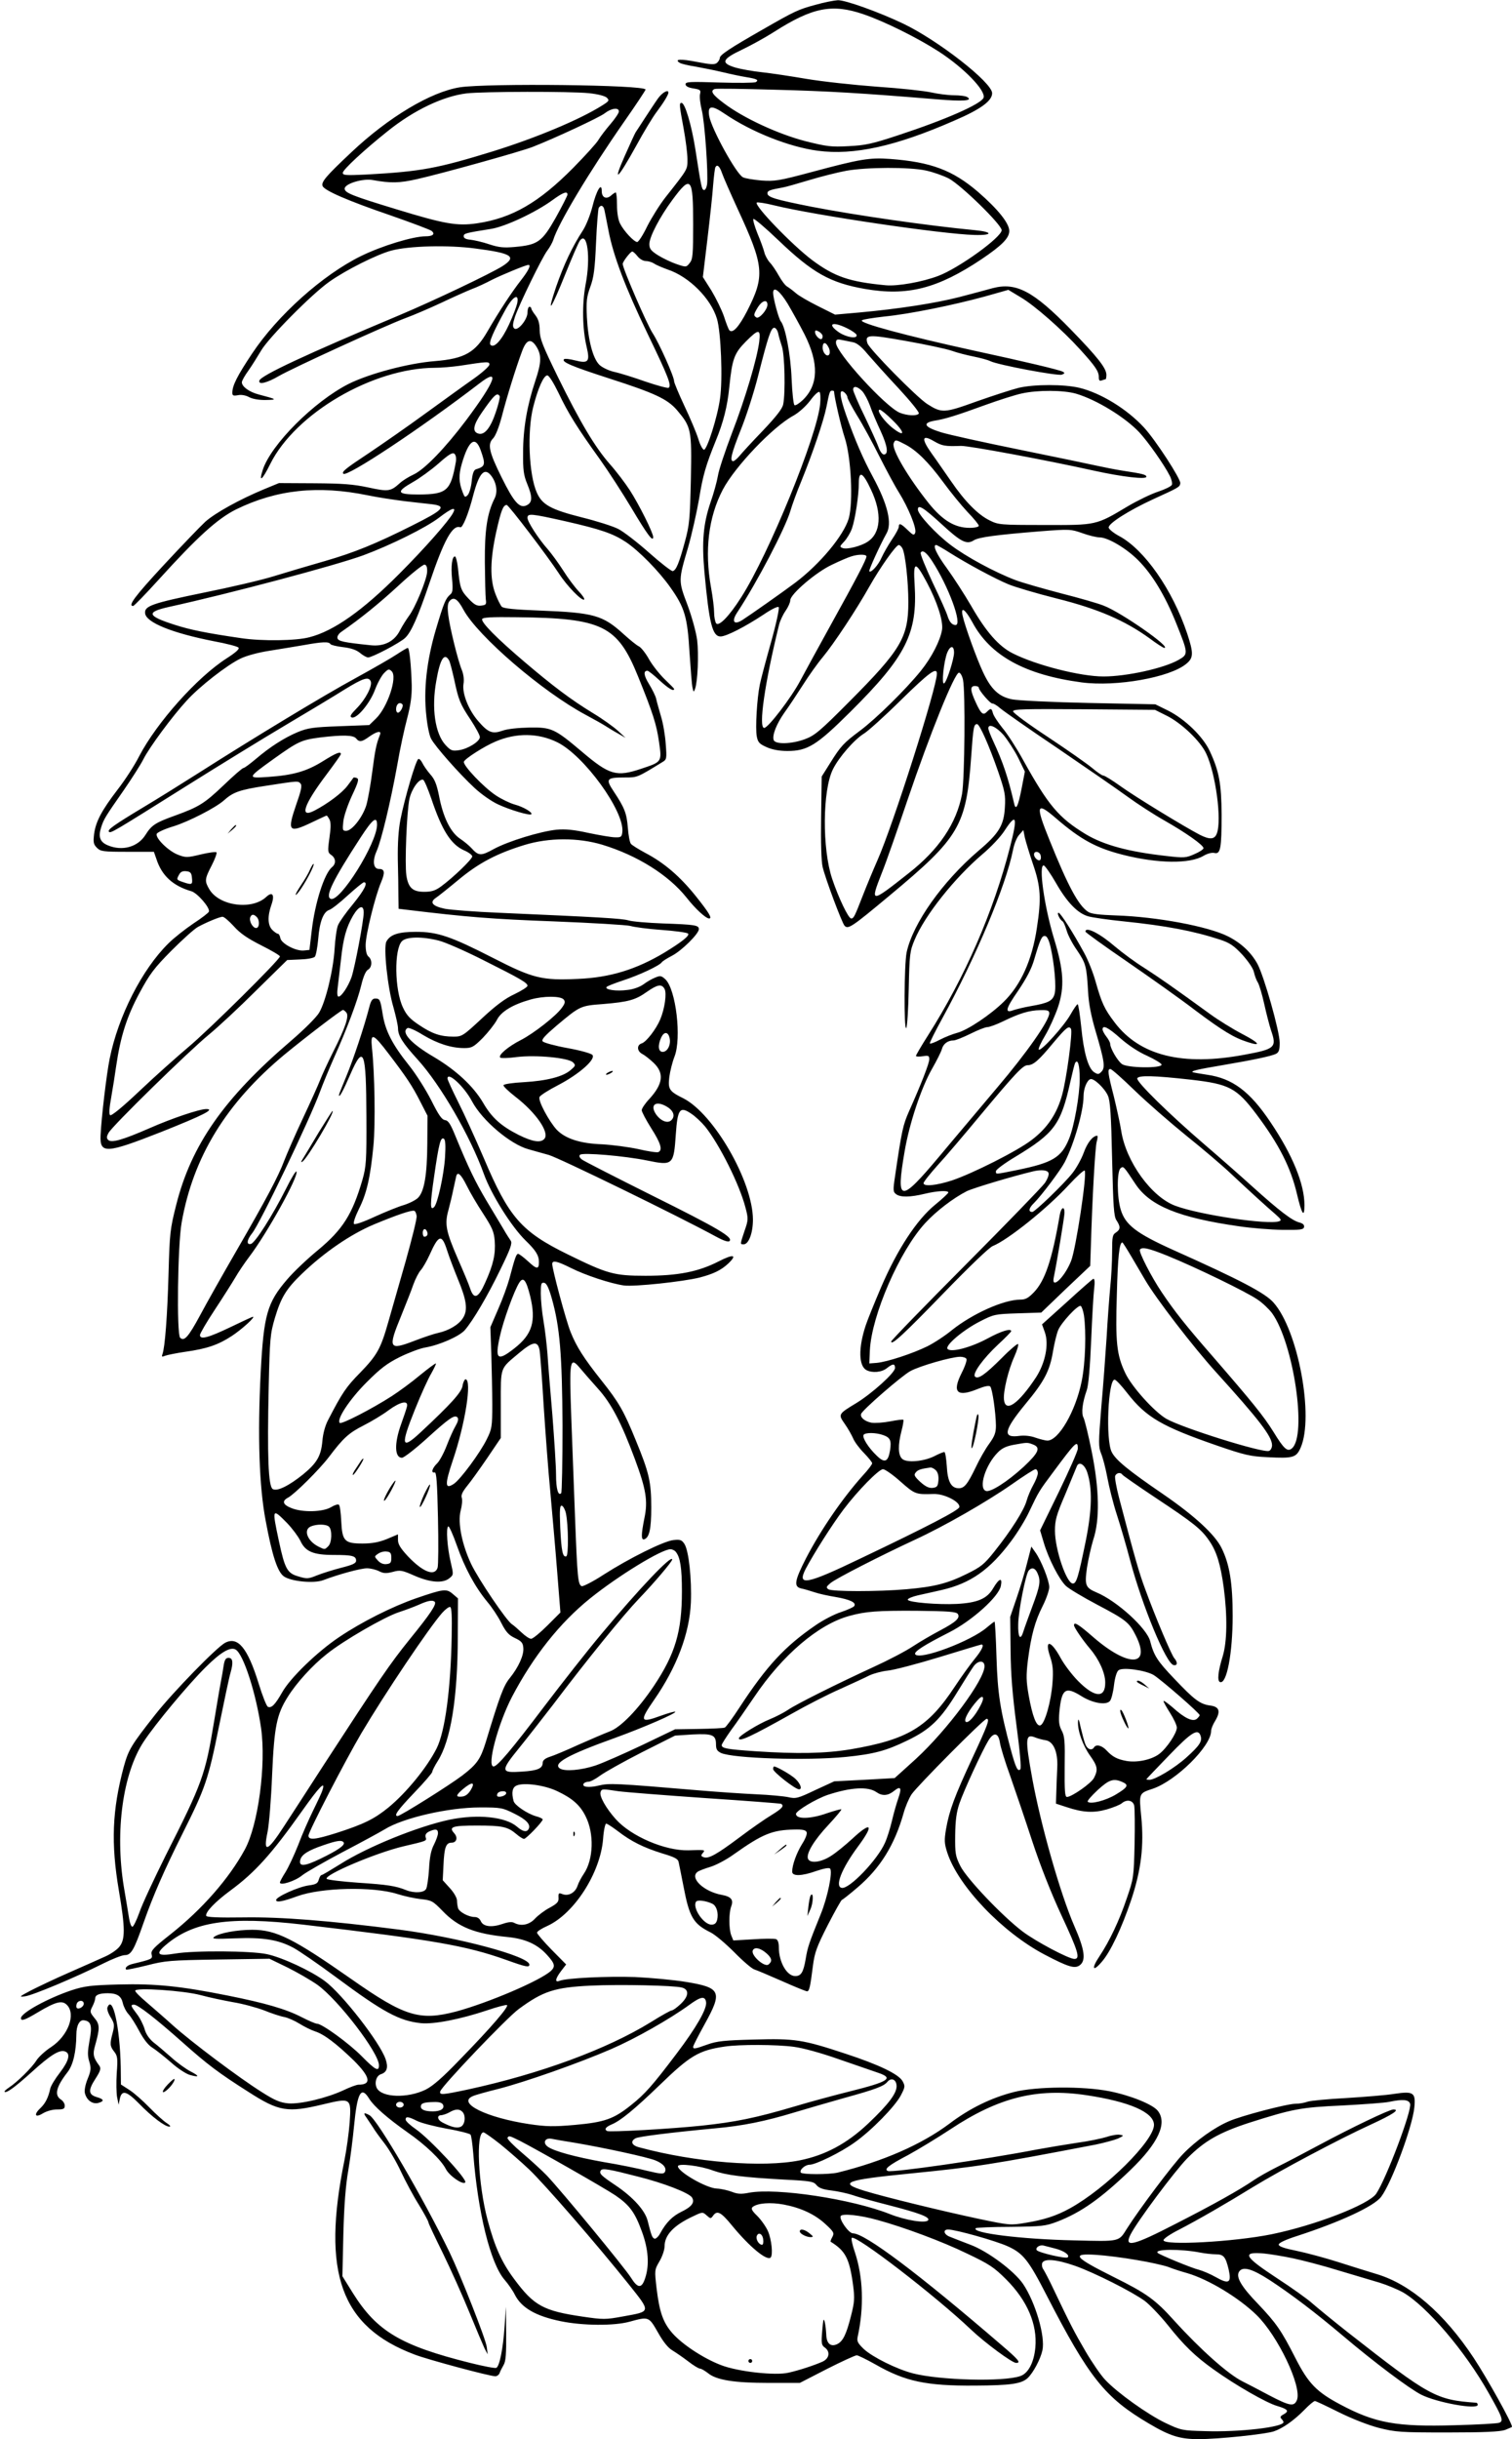 <?xml version="1.0" standalone="no"?>
<!DOCTYPE svg PUBLIC "-//W3C//DTD SVG 20010904//EN"
 "http://www.w3.org/TR/2001/REC-SVG-20010904/DTD/svg10.dtd">
<svg version="1.0" xmlns="http://www.w3.org/2000/svg"
 width="794pt" height="1280pt" viewBox="0 0 794 1280"
 preserveAspectRatio="xMidYMid meet">
<g transform="translate(0,1280) scale(0.1,-0.1)"
fill="#000000" stroke="none">
<path d="M4283 12775 c-92 -25 -109 -33 -278 -130 -170 -97 -225 -133 -225
-149 0 -7 -7 -19 -15 -26 -12 -10 -33 -9 -105 5 -86 17 -122 15 -90 -5 8 -5
46 -14 85 -20 38 -7 104 -20 145 -30 41 -10 95 -21 120 -25 55 -9 66 -15 49
-26 -8 -4 -94 -5 -191 -2 -156 5 -178 4 -178 -9 0 -10 14 -18 41 -22 37 -6 40
-9 35 -30 -3 -14 1 -51 9 -83 16 -63 35 -338 28 -391 -3 -18 -10 -31 -17 -29
-11 4 -13 10 -45 217 -20 125 -54 240 -72 240 -13 0 -12 -11 11 -135 11 -60
20 -132 20 -160 0 -56 4 -49 -115 -200 -30 -38 -73 -107 -96 -152 -22 -46 -46
-83 -53 -83 -16 0 -70 57 -90 97 -10 20 -16 57 -16 98 0 36 -3 65 -7 65 -3 0
-14 -7 -24 -16 -25 -22 -49 -11 -49 23 0 50 -28 4 -49 -81 -11 -43 -33 -99
-50 -125 -56 -86 -100 -179 -141 -297 -53 -158 -26 -119 50 71 34 84 67 161
75 172 39 53 58 -87 30 -231 -19 -104 -17 -232 6 -328 18 -77 8 -87 -62 -69
-27 7 -53 10 -57 6 -15 -14 39 -37 237 -101 240 -77 305 -108 355 -165 76 -90
79 -101 74 -362 -5 -213 -7 -240 -32 -332 -30 -110 -45 -147 -63 -152 -6 -2
-62 41 -125 97 -62 55 -136 112 -163 125 -28 14 -113 41 -190 60 -162 41 -208
66 -236 130 -42 94 -51 323 -19 449 25 99 55 166 74 166 9 0 32 -37 59 -92 50
-106 99 -184 217 -348 45 -63 120 -179 166 -256 84 -141 114 -181 114 -152 0
22 -75 172 -123 246 -24 37 -71 99 -105 137 -78 89 -156 220 -274 460 -79 162
-93 197 -94 241 0 37 -7 59 -22 79 -12 15 -22 32 -22 36 0 5 -4 9 -10 9 -5 0
-10 -13 -10 -30 0 -38 -53 -101 -70 -83 -9 8 -8 23 4 60 22 65 142 311 170
348 13 17 26 41 31 55 25 85 189 358 371 619 63 90 114 167 114 171 0 25 -831
34 -975 12 -152 -24 -374 -156 -571 -342 -133 -125 -158 -155 -150 -176 9 -24
134 -78 356 -154 112 -39 210 -76 217 -82 19 -16 6 -28 -31 -28 -67 0 -231
-50 -341 -104 -201 -99 -437 -310 -571 -511 -78 -117 -104 -168 -104 -206 0
-15 5 -17 29 -13 17 4 41 0 59 -10 19 -10 54 -16 89 -15 62 1 57 4 -39 29 -49
13 -88 41 -88 64 0 8 16 36 35 62 19 27 48 74 66 104 38 66 266 297 359 362
86 61 250 143 325 163 94 25 299 30 441 11 194 -25 220 -43 142 -93 -64 -40
-360 -181 -543 -258 -484 -203 -724 -315 -733 -342 -7 -24 39 -13 101 23 72
42 557 264 667 305 41 15 125 51 185 79 61 29 133 61 160 72 28 10 77 33 109
50 52 26 178 78 191 78 15 0 0 -30 -38 -79 -50 -64 -115 -163 -176 -268 -65
-113 -120 -145 -277 -158 -140 -11 -346 -66 -454 -120 -181 -92 -406 -317
-450 -450 -23 -71 -3 -55 39 30 132 266 539 504 865 505 33 0 90 5 126 10 150
23 160 24 160 7 0 -9 -37 -42 -82 -74 -46 -32 -159 -114 -253 -182 -93 -68
-227 -161 -297 -208 -124 -82 -145 -99 -135 -109 19 -19 404 236 716 475 109
84 83 12 -71 -194 -110 -146 -218 -258 -276 -285 -26 -12 -58 -32 -72 -45 -49
-44 -60 -46 -166 -23 -80 17 -135 21 -284 22 l-185 1 -80 -33 c-127 -53 -254
-123 -307 -170 -26 -24 -124 -126 -218 -227 -152 -164 -190 -215 -161 -215 5
0 65 62 134 138 205 226 309 320 407 369 213 104 430 127 690 74 52 -11 140
-24 195 -31 55 -6 119 -14 142 -16 81 -10 63 -29 -103 -112 -193 -97 -305
-142 -457 -186 -84 -24 -205 -60 -270 -80 -64 -20 -228 -58 -362 -85 -278 -57
-318 -71 -313 -110 6 -48 142 -103 361 -146 65 -12 123 -27 129 -33 7 -7 -11
-24 -62 -57 -155 -99 -367 -337 -459 -513 -23 -46 -74 -125 -113 -175 -85
-111 -115 -168 -124 -234 -5 -44 -3 -54 15 -72 19 -19 32 -21 160 -21 l139 0
13 -37 c28 -88 87 -142 184 -170 31 -9 99 -87 92 -107 -2 -6 -38 -34 -81 -62
-43 -29 -103 -76 -132 -105 -138 -136 -263 -381 -308 -604 -17 -83 -44 -314
-48 -404 -4 -97 29 -95 319 19 221 88 284 120 236 120 -35 0 -179 -48 -299
-101 -140 -61 -199 -78 -216 -61 -9 9 -9 17 2 37 19 36 420 428 525 514 50 41
163 146 251 234 l162 159 66 3 c37 1 72 7 79 14 6 6 14 49 18 94 7 89 27 142
58 152 11 3 55 37 97 76 42 38 80 69 85 69 23 0 3 -40 -57 -114 -37 -44 -72
-94 -79 -111 -7 -16 -15 -73 -18 -125 -7 -113 -47 -276 -81 -334 -14 -24 -78
-88 -148 -148 -352 -301 -524 -547 -603 -862 -32 -126 -34 -148 -40 -358 -6
-222 -19 -390 -32 -424 -5 -14 -3 -16 13 -9 10 4 58 14 106 21 114 16 173 36
245 83 52 34 126 101 111 101 -3 0 -57 -25 -119 -55 -115 -55 -159 -67 -159
-41 0 8 35 68 78 133 43 65 91 141 107 168 16 28 49 77 74 110 94 124 258 419
248 447 -2 7 -27 -33 -55 -90 -70 -139 -163 -286 -185 -290 -24 -5 -21 21 6
55 40 47 302 594 357 743 15 41 48 120 72 175 69 153 126 305 145 385 11 46
24 75 35 81 22 12 24 52 3 69 -10 8 -15 30 -15 61 0 54 50 256 81 329 22 52
19 70 -11 70 -30 0 -35 42 -13 92 25 55 74 260 109 453 14 83 38 193 52 245
18 69 25 117 24 175 -3 104 -12 195 -21 195 -3 0 -29 -15 -56 -33 -28 -19
-124 -74 -215 -124 -168 -91 -536 -314 -825 -498 -88 -56 -221 -139 -295 -183
-151 -91 -188 -117 -178 -127 9 -9 24 0 400 236 172 108 410 254 528 324 118
70 258 154 310 187 98 60 126 69 137 42 9 -24 -28 -95 -74 -141 -32 -33 -38
-43 -26 -48 26 -9 95 73 122 145 13 35 35 75 48 88 22 22 26 23 40 9 31 -30
-22 -189 -83 -248 l-35 -34 -157 -6 c-138 -5 -165 -9 -219 -31 -71 -30 -146
-78 -221 -142 -30 -25 -58 -46 -63 -46 -6 0 -52 -40 -104 -90 -101 -96 -129
-114 -256 -160 -103 -37 -123 -50 -155 -101 -40 -64 -122 -87 -198 -55 -41 17
-51 44 -35 94 14 44 21 55 120 197 42 61 88 133 102 161 31 62 153 227 228
308 66 73 211 186 282 220 31 15 93 32 152 41 55 9 137 22 182 30 95 17 130
19 138 5 3 -5 33 -12 66 -16 42 -5 69 -14 89 -30 15 -13 35 -24 43 -24 22 0
166 76 194 102 32 30 67 108 128 288 76 225 121 308 162 293 12 -5 43 70 68
168 31 117 59 148 94 103 28 -36 36 -85 18 -120 -39 -78 -52 -165 -51 -334 1
-91 3 -178 5 -195 4 -27 1 -30 -24 -33 -23 -3 -37 5 -67 37 -40 42 -45 56 -55
159 -4 34 -11 62 -16 62 -15 0 -22 -50 -15 -120 5 -54 3 -70 -10 -80 -24 -21
-33 -42 -75 -183 -48 -162 -66 -317 -50 -455 5 -50 16 -104 25 -119 20 -39
149 -185 227 -257 35 -33 91 -72 124 -87 62 -29 166 -60 175 -52 9 9 -42 39
-87 51 -25 7 -69 28 -99 48 -64 42 -175 159 -168 177 6 16 107 81 167 106 108
46 223 45 323 -4 141 -69 355 -364 342 -472 -3 -25 -7 -28 -38 -27 -19 0 -82
11 -140 23 -77 17 -121 21 -167 17 -87 -9 -256 -61 -331 -102 -67 -37 -79 -36
-117 6 -11 12 -38 35 -61 50 -50 35 -88 114 -109 226 -12 58 -22 85 -46 111
-17 20 -35 46 -41 59 -7 14 -16 23 -21 21 -13 -4 -72 -206 -94 -317 -11 -57
-15 -126 -14 -210 2 -69 3 -155 3 -192 l1 -67 41 -5 c323 -39 449 -49 771 -61
204 -8 386 -19 405 -24 19 -6 93 -16 164 -21 72 -5 134 -14 139 -19 10 -10
-29 -42 -124 -100 -147 -88 -285 -131 -454 -138 -189 -9 -237 3 -444 109 -223
114 -293 138 -406 138 -93 0 -136 -14 -156 -51 -16 -30 6 -241 37 -345 13 -47
24 -96 24 -110 0 -39 24 -77 103 -164 120 -132 277 -403 348 -601 39 -108 144
-275 218 -348 55 -53 71 -79 71 -114 0 -39 -11 -39 -56 3 -24 22 -48 40 -53
40 -10 0 -17 -20 -46 -130 -10 -36 -36 -108 -59 -160 l-41 -95 5 -140 c2 -77
5 -196 5 -265 0 -117 -2 -129 -29 -183 -34 -70 -139 -212 -173 -234 -47 -31
-48 -4 -5 124 65 191 101 420 67 425 -5 0 -13 -15 -16 -34 -5 -34 -60 -95
-222 -246 -99 -92 -105 -70 -29 119 32 80 71 166 87 192 15 27 26 50 24 52 -2
2 -40 -26 -84 -62 -44 -37 -110 -85 -147 -109 -104 -67 -265 -150 -274 -141
-18 18 52 124 141 213 73 73 107 99 175 133 47 23 108 46 135 50 74 13 176 58
205 90 43 49 121 181 188 320 53 108 63 137 54 150 -6 9 -24 36 -38 61 -15 25
-55 92 -90 150 -59 100 -92 167 -164 342 -24 59 -36 78 -53 80 -17 2 -34 27
-72 103 -28 55 -80 138 -117 184 -88 110 -124 181 -138 266 -13 80 -15 85 -40
85 -14 0 -22 -11 -30 -42 -28 -109 -86 -281 -121 -365 -21 -51 -39 -95 -39
-99 0 -19 21 19 60 109 70 160 83 124 84 -223 1 -235 -1 -261 -21 -332 -53
-181 -103 -260 -233 -368 -55 -45 -128 -114 -162 -154 -105 -122 -123 -185
-139 -487 -17 -334 -8 -601 26 -779 34 -183 62 -268 95 -292 37 -27 159 -39
208 -20 82 31 196 62 229 62 19 0 47 -7 63 -15 24 -12 37 -13 72 -4 40 11 49
9 115 -20 83 -36 149 -41 183 -13 22 18 22 19 7 83 -18 75 -26 182 -13 189 4
3 25 -43 46 -103 41 -116 94 -214 159 -293 23 -27 56 -76 73 -110 25 -49 40
-65 72 -80 34 -16 42 -25 44 -51 4 -38 -25 -102 -71 -159 -33 -40 -53 -95
-127 -339 -27 -86 -45 -113 -122 -172 -64 -49 -325 -213 -340 -213 -22 0 0 31
87 122 52 54 95 104 95 110 0 6 13 32 29 57 68 107 104 330 105 649 l1 204
-28 24 c-33 28 -48 26 -191 -23 -127 -44 -286 -124 -405 -204 -115 -77 -258
-215 -300 -291 -36 -63 -55 -83 -74 -75 -7 2 -29 58 -49 123 -58 187 -109 248
-176 213 -45 -24 -273 -258 -367 -377 -126 -160 -140 -183 -165 -273 -61 -228
-68 -401 -26 -649 34 -199 34 -259 2 -297 -13 -16 -46 -38 -73 -50 -26 -12
-110 -49 -187 -83 -76 -33 -168 -77 -205 -96 -61 -32 -63 -35 -29 -30 40 5
268 101 410 172 48 24 99 44 113 44 34 0 49 27 100 173 49 139 105 268 205
468 118 235 134 282 189 555 28 137 55 265 61 284 16 55 13 80 -10 80 -14 0
-20 -9 -25 -37 -3 -21 -10 -63 -16 -93 -6 -30 -21 -122 -35 -205 -46 -279 -61
-321 -254 -702 -61 -123 -124 -257 -138 -299 -15 -42 -32 -76 -37 -75 -6 0
-13 19 -17 43 -4 24 -16 99 -28 168 -47 290 -5 595 105 761 60 91 232 298 324
389 81 81 132 110 159 93 41 -25 107 -231 133 -412 27 -192 -15 -509 -86 -638
-83 -152 -223 -312 -390 -444 -89 -70 -104 -86 -99 -105 6 -24 4 -25 -99 -50
-27 -6 -44 -21 -34 -30 2 -2 51 8 108 22 97 25 122 27 374 31 l270 4 95 -46
c52 -26 123 -67 157 -91 110 -79 323 -357 323 -422 0 -35 -18 -26 -90 47 -67
68 -209 171 -235 171 -8 0 -45 16 -82 35 -82 42 -188 73 -388 113 -245 49
-379 63 -570 58 -147 -4 -180 -8 -248 -30 -123 -41 -267 -119 -267 -147 0 -17
21 -10 89 31 94 56 127 64 152 39 49 -49 7 -162 -82 -221 -31 -20 -66 -52 -78
-71 -23 -37 -100 -113 -144 -142 -15 -10 -26 -20 -23 -22 9 -9 52 22 141 102
100 91 146 119 175 110 32 -10 23 -48 -25 -111 -25 -32 -48 -70 -51 -84 -10
-47 -26 -78 -50 -101 -38 -35 -31 -55 10 -30 20 12 50 21 75 21 34 0 41 3 41
20 0 11 -9 25 -20 32 -36 23 -25 67 34 143 30 38 46 107 47 198 0 48 17 79 40
75 38 -5 44 -29 29 -107 -10 -56 -11 -79 -1 -110 10 -34 9 -47 -9 -91 -12 -29
-18 -61 -14 -75 9 -36 39 -58 69 -51 34 9 32 20 -7 31 -44 13 -46 36 -7 96 27
42 30 54 21 68 -33 44 -36 61 -22 109 25 89 24 109 -4 142 -24 30 -25 33 -11
60 8 16 15 35 15 43 0 18 21 27 66 27 49 0 71 -15 79 -52 4 -18 17 -44 30 -58
13 -14 38 -54 57 -90 22 -41 46 -72 67 -85 18 -11 62 -46 98 -77 35 -32 81
-62 101 -67 50 -14 51 -6 2 19 -23 12 -68 44 -100 73 -33 29 -75 65 -95 80
-22 19 -39 43 -46 70 -7 23 -25 59 -41 79 -32 42 -34 48 -14 48 20 0 112 -71
256 -199 127 -113 187 -159 345 -259 160 -103 205 -110 392 -65 147 35 148 34
139 -97 -4 -52 -16 -140 -27 -195 -121 -593 -20 -875 368 -1021 70 -27 395
-114 424 -114 9 0 20 8 23 18 3 9 13 28 21 42 11 19 14 58 13 165 l-1 140 -7
-100 c-8 -120 -27 -214 -44 -221 -7 -3 -69 9 -137 26 -364 91 -490 166 -615
365 l-56 90 5 220 c4 152 12 256 26 336 11 64 24 168 30 231 17 177 37 214 80
144 25 -40 96 -102 201 -176 95 -66 176 -144 201 -192 18 -36 89 -85 102 -71
14 14 -184 227 -260 280 -29 20 -53 42 -53 50 0 18 14 16 60 -7 21 -11 92 -29
157 -41 65 -11 121 -26 124 -31 4 -6 10 -49 14 -97 24 -310 90 -578 164 -664
20 -23 45 -59 55 -80 35 -68 109 -111 240 -138 116 -24 280 -25 361 -3 102 28
102 28 150 -56 28 -50 54 -82 77 -95 18 -11 56 -37 82 -57 27 -21 55 -38 62
-38 7 0 25 -11 41 -23 44 -37 138 -52 320 -52 l163 0 142 73 c79 40 149 72
157 72 7 0 52 -22 100 -49 154 -88 265 -112 521 -110 186 1 243 9 276 39 30
28 68 100 78 146 16 73 -37 253 -102 349 -47 68 -185 171 -276 205 -45 17 -93
36 -108 42 -32 12 -38 38 -9 38 39 0 249 -59 313 -88 81 -37 109 -72 204 -257
223 -433 306 -537 537 -673 111 -66 164 -82 261 -82 106 0 352 26 396 41 47
16 106 58 160 113 24 25 49 46 55 46 5 0 62 -27 126 -59 71 -35 153 -67 210
-82 88 -22 112 -24 359 -24 195 0 275 4 303 13 20 8 37 15 37 17 0 20 -129
252 -201 361 -155 234 -332 387 -509 440 -47 14 -139 43 -205 64 -66 21 -163
47 -215 58 -65 13 -95 23 -95 33 0 9 36 26 99 46 224 73 402 155 439 205 55
73 164 367 174 468 8 79 -4 87 -105 72 -42 -7 -156 -16 -252 -22 -97 -5 -188
-14 -203 -19 -16 -6 -44 -11 -64 -11 -43 0 -285 -63 -350 -92 -77 -33 -173
-102 -239 -170 -56 -57 -234 -295 -296 -393 -44 -70 -34 -68 -276 -62 -281 6
-543 39 -518 64 3 3 86 7 183 7 165 2 183 4 244 27 125 48 229 121 386 272
146 141 194 245 143 310 -27 34 -144 81 -255 103 -138 27 -382 25 -499 -4
-119 -30 -233 -85 -341 -167 -146 -109 -347 -197 -585 -256 -47 -11 -187 -11
-195 0 -8 14 23 41 46 41 32 0 165 65 237 117 89 63 211 188 242 246 23 44 24
49 10 75 -20 37 -124 87 -301 145 -224 74 -264 80 -479 74 -154 -4 -195 -8
-245 -26 -67 -24 -75 -25 -75 -12 0 6 27 58 60 118 95 171 86 192 -95 222 -66
11 -187 22 -270 26 -144 5 -361 -5 -397 -20 -26 -10 -22 11 8 51 l27 35 -77
78 c-42 43 -76 83 -76 89 0 6 24 22 54 35 142 65 279 279 293 457 3 44 11 80
16 80 6 0 33 -18 61 -39 71 -55 137 -87 233 -117 67 -20 84 -29 87 -47 3 -12
14 -71 26 -130 30 -157 51 -193 140 -237 25 -12 81 -60 126 -105 45 -46 92
-86 105 -90 13 -4 79 -32 145 -61 67 -30 127 -54 132 -54 12 0 17 24 31 135 9
69 20 99 78 213 37 72 71 132 74 132 3 0 40 29 82 65 120 102 195 224 242 390
9 33 28 78 42 99 28 42 379 396 394 396 18 0 7 -30 -75 -206 -94 -202 -121
-275 -138 -372 -10 -59 -9 -76 6 -123 57 -177 291 -421 513 -537 122 -64 156
-74 182 -56 35 25 28 81 -28 208 -73 168 -175 526 -220 771 -39 215 -37 238
16 217 15 -6 39 -12 52 -14 42 -5 67 -60 63 -143 -2 -38 -4 -97 -5 -130 l-2
-60 55 -18 c87 -29 143 -32 213 -12 34 10 69 24 78 32 26 22 58 16 65 -12 3
-14 4 -105 2 -203 -4 -172 -5 -180 -41 -284 -39 -116 -89 -222 -144 -305 -43
-64 -35 -84 12 -29 46 52 105 177 155 325 53 159 68 286 53 438 -12 123 -13
122 60 146 122 41 307 223 307 304 0 10 9 33 21 52 30 50 23 75 -27 81 -52 7
-83 30 -188 141 -89 93 -107 122 -126 196 -17 68 -174 211 -281 256 -59 25
-64 37 -51 130 7 45 22 111 33 147 35 105 32 264 -8 462 -17 86 -37 166 -43
178 -13 24 -6 80 17 145 9 26 17 119 23 260 5 121 12 244 16 274 4 35 2 52 -5
50 -5 -2 -68 -57 -139 -122 l-130 -117 15 -42 c22 -63 2 -160 -46 -235 -93
-141 -162 -189 -169 -117 -4 43 23 156 55 226 14 32 23 61 19 65 -3 3 -42 -29
-85 -73 -87 -87 -125 -114 -141 -98 -15 15 42 94 121 168 38 35 69 67 69 70 0
17 -52 1 -124 -38 -87 -47 -192 -75 -210 -55 -16 17 82 100 171 145 72 37 78
38 198 42 l123 4 128 123 129 122 3 89 c8 272 23 533 31 562 5 17 6 32 3 32
-23 0 -52 -36 -71 -89 -12 -33 -39 -82 -60 -108 -45 -57 -197 -203 -210 -203
-22 0 -19 20 8 46 42 42 140 173 162 215 50 98 99 269 99 346 0 41 18 84 36
90 18 6 75 -48 92 -87 12 -27 17 -98 22 -332 6 -252 9 -301 23 -322 22 -33 21
-48 -3 -64 -18 -11 -20 -23 -20 -101 0 -49 -4 -133 -10 -187 -5 -55 -14 -173
-19 -264 -6 -91 -18 -256 -28 -367 -15 -185 -15 -205 -1 -240 9 -21 24 -78 33
-127 9 -49 31 -137 50 -195 19 -58 50 -165 69 -237 64 -241 190 -545 229 -552
21 -4 22 15 3 37 -15 18 -98 213 -152 361 -32 86 -53 158 -138 482 -14 54 -23
105 -20 113 7 17 30 20 38 6 4 -5 84 -61 179 -124 193 -128 235 -161 276 -221
40 -57 60 -124 77 -246 20 -152 18 -284 -5 -361 -25 -80 -30 -131 -14 -136 35
-12 66 151 66 347 0 172 -16 271 -58 356 -35 71 -141 169 -307 283 -183 125
-249 179 -270 221 -33 64 -19 380 15 380 7 0 37 -32 67 -71 99 -127 182 -175
471 -275 145 -50 176 -57 266 -61 134 -7 150 -2 173 50 71 162 -13 616 -142
761 -43 50 -177 120 -526 276 -195 88 -253 132 -277 213 -20 66 -20 200 -1
216 15 13 15 14 79 -83 76 -114 227 -176 542 -221 66 -10 169 -18 230 -19 94
-1 110 1 113 15 2 11 -6 19 -25 24 -37 9 -104 60 -245 187 -64 58 -179 159
-255 224 -184 158 -357 328 -351 345 6 17 87 15 283 -7 200 -23 239 -43 344
-183 117 -156 179 -277 212 -418 25 -106 39 -127 39 -57 0 110 -62 263 -179
436 -108 161 -199 229 -332 248 -40 6 -75 12 -77 14 -6 6 25 14 156 36 165 28
259 48 283 60 15 8 19 21 19 58 0 60 -82 349 -117 414 -33 60 -85 109 -154
144 -105 53 -375 103 -588 110 -88 3 -131 8 -147 19 -51 33 -106 136 -203 377
-75 185 -69 203 33 115 131 -113 212 -157 354 -193 182 -46 351 -48 422 -5 21
12 43 18 57 15 32 -8 38 23 38 201 -1 163 -13 228 -62 333 -35 76 -129 167
-217 212 l-69 34 -348 7 c-194 4 -374 13 -404 19 -70 14 -111 53 -153 143 -33
70 -95 241 -107 296 -11 51 13 35 51 -34 94 -176 276 -276 574 -316 182 -24
465 26 550 98 38 31 38 56 4 159 -77 229 -224 440 -357 511 -28 15 -53 35 -55
44 -4 21 105 90 233 149 138 63 140 64 143 84 4 21 -130 227 -190 292 -90 98
-228 182 -340 209 -81 19 -235 19 -318 0 -36 -9 -135 -41 -220 -71 -172 -62
-184 -63 -261 -14 -57 37 -304 288 -314 319 -14 46 4 47 201 12 102 -18 210
-41 240 -51 30 -11 82 -24 117 -31 34 -7 73 -17 87 -24 40 -20 355 -79 376
-71 16 6 17 9 4 16 -17 9 -196 52 -465 110 -356 78 -605 145 -589 159 5 5 58
13 118 20 132 13 358 59 527 105 l124 35 65 -39 c73 -43 218 -170 313 -275 80
-88 97 -114 97 -143 0 -18 4 -23 16 -18 9 3 18 6 20 6 2 0 4 11 4 23 0 35 -47
94 -188 239 -196 201 -286 248 -409 216 -32 -9 -111 -30 -176 -47 -125 -32
-317 -62 -527 -81 l-125 -11 -90 45 c-50 25 -102 55 -116 68 -15 13 -35 28
-45 34 -11 6 -30 32 -44 57 -14 25 -35 57 -47 69 -12 13 -25 37 -29 53 -4 17
-20 61 -36 99 -15 37 -25 72 -22 77 3 5 63 -46 133 -113 178 -170 270 -222
452 -254 224 -39 382 1 615 157 105 71 144 110 144 147 0 40 -59 114 -164 205
-133 114 -247 157 -462 173 -108 8 -159 -1 -409 -68 -175 -47 -196 -50 -268
-45 -42 4 -86 11 -96 17 -36 19 -166 256 -177 322 -9 55 13 58 83 10 140 -95
337 -173 487 -193 190 -25 409 23 717 158 140 60 199 104 199 144 0 56 -283
277 -467 365 -128 61 -304 124 -343 123 -19 -1 -72 -11 -117 -24z m252 -50
c111 -38 282 -123 394 -195 133 -86 249 -206 236 -243 -13 -33 -199 -115 -449
-197 -136 -45 -173 -53 -260 -57 -91 -5 -114 -2 -226 26 -143 37 -325 121
-427 198 -62 46 -75 66 -50 76 8 3 151 1 318 -4 279 -7 457 -18 846 -50 140
-12 193 -8 163 11 -8 6 -40 10 -70 10 -30 0 -84 7 -120 15 -36 8 -164 22 -285
30 -121 9 -287 27 -370 41 -82 14 -188 30 -235 35 -47 5 -109 16 -137 24 -80
24 -73 44 35 95 48 23 122 64 166 92 202 129 305 150 471 93z m-1442 -414 c48
-5 85 -15 94 -24 14 -14 11 -18 -24 -40 -117 -74 -346 -170 -574 -241 -293
-90 -376 -106 -666 -122 -107 -5 -123 -4 -123 9 0 16 112 120 235 218 138 111
292 184 415 199 88 10 546 11 643 1z m157 -96 c0 -8 -20 -38 -45 -67 -25 -29
-53 -66 -63 -83 -9 -16 -69 -82 -132 -146 -181 -183 -322 -264 -505 -291 -105
-15 -169 -4 -421 73 -234 71 -274 87 -274 109 0 26 96 55 148 45 94 -17 140
-16 232 5 126 28 546 145 607 169 120 47 351 155 378 176 34 27 75 33 75 10z
m541 -322 c7 -21 44 -105 82 -188 140 -302 145 -352 50 -538 -43 -83 -76 -119
-93 -100 -4 4 -17 37 -28 72 -12 35 -42 96 -66 136 l-45 71 24 200 c13 109 27
237 30 284 4 47 9 88 12 93 9 16 22 5 34 -30z m1072 12 c37 -8 91 -27 120 -42
65 -35 277 -242 277 -271 0 -37 -226 -200 -333 -240 -84 -32 -215 -55 -276
-49 -191 18 -269 45 -386 132 -105 79 -306 287 -291 302 3 3 45 -3 93 -15 218
-53 883 -151 1050 -155 97 -3 99 16 3 25 -250 24 -625 78 -858 123 -192 38
-232 50 -232 71 0 13 13 18 80 30 14 2 77 20 140 39 63 19 151 41 195 49 107
19 331 20 418 1z m-1223 -281 c0 -161 -2 -184 -18 -204 -18 -23 -19 -23 -69
-6 -27 9 -71 30 -97 46 -38 24 -46 35 -46 59 0 38 55 143 121 232 98 133 109
120 109 -127z m-660 155 c0 -6 -28 -61 -62 -122 -72 -127 -94 -142 -215 -153
-57 -5 -82 -3 -134 14 -35 12 -80 22 -99 24 -23 2 -35 8 -35 18 0 15 7 17 145
39 74 12 232 86 320 150 56 41 80 50 80 30z m194 -81 c3 -13 12 -60 21 -106
25 -133 89 -301 205 -542 110 -228 128 -274 111 -285 -6 -3 -61 12 -123 33
-62 22 -136 45 -165 51 -29 7 -63 24 -76 37 -34 34 -59 131 -65 249 -4 86 -1
108 18 160 18 49 24 92 30 232 4 94 11 176 14 182 11 18 25 13 30 -11z m174
-243 c11 -14 30 -25 44 -25 13 0 32 -6 43 -13 11 -8 43 -21 70 -31 113 -37
228 -152 260 -259 21 -69 31 -318 16 -419 -13 -96 -68 -268 -84 -268 -7 0 -21
26 -30 57 -10 32 -43 110 -73 173 -30 64 -54 122 -54 129 0 25 -79 201 -113
253 -29 44 -157 339 -157 363 0 12 41 65 50 65 5 0 17 -11 28 -25z m789 -250
c23 -39 63 -111 88 -160 76 -151 73 -265 -9 -344 -19 -18 -39 -31 -44 -27 -5
3 -12 65 -15 138 -5 128 -33 274 -57 302 -11 14 -40 121 -40 149 0 38 35 11
77 -58z m-1421 3 c-4 -18 -23 -68 -43 -111 -38 -82 -78 -126 -97 -107 -11 11
13 66 80 188 39 69 71 85 60 30z m1314 -7 c0 -27 -44 -76 -58 -67 -16 10 -15
16 8 54 22 35 50 43 50 13z m419 -124 c25 -12 47 -28 49 -34 7 -23 -51 -14
-91 12 -67 46 -37 61 42 22z m-363 -24 c3 -16 12 -47 20 -71 15 -45 19 -242 7
-303 -4 -23 -35 -63 -107 -139 -56 -58 -111 -118 -123 -133 -13 -15 -27 -27
-33 -27 -19 0 -9 41 40 164 28 69 69 196 91 283 53 209 68 253 85 253 7 0 16
-12 20 -27z m234 -18 c0 -8 -4 -15 -8 -15 -13 0 -32 23 -32 37 0 11 5 11 20 3
11 -6 20 -17 20 -25z m-333 -28 c-11 -88 -73 -298 -143 -479 -36 -95 -70 -196
-74 -225 -5 -29 -22 -92 -39 -140 -38 -112 -46 -206 -32 -363 25 -272 42 -340
85 -340 30 0 129 51 226 115 41 28 74 44 79 39 5 -5 -13 -88 -40 -184 -27 -96
-54 -197 -59 -223 -15 -72 -24 -229 -16 -271 6 -32 14 -40 52 -57 29 -13 67
-20 109 -20 106 0 154 30 331 206 292 290 353 411 337 668 -8 123 3 125 64 11
55 -103 87 -204 80 -249 -10 -58 -54 -144 -111 -215 -80 -99 -236 -252 -319
-314 -87 -65 -102 -81 -158 -171 l-44 -70 -3 -215 c-2 -130 1 -233 8 -260 15
-63 101 -292 115 -308 19 -20 37 -8 235 157 369 307 404 365 430 730 11 157
14 171 31 171 13 0 62 -109 111 -250 35 -102 39 -123 35 -186 -5 -95 -31 -138
-139 -229 -189 -162 -344 -380 -377 -533 -13 -64 -15 -410 -2 -397 5 6 11 98
13 205 4 183 6 199 31 258 53 128 210 325 357 450 44 37 96 92 116 124 62 95
69 72 28 -87 -86 -337 -237 -684 -431 -989 -35 -55 -63 -103 -63 -107 0 -4 16
-5 35 -2 31 5 35 3 35 -16 0 -21 -43 -131 -106 -272 -32 -73 -38 -97 -74 -343
-11 -73 -10 -81 6 -93 23 -17 74 -16 149 2 66 16 125 19 125 7 0 -4 -31 -33
-69 -64 -97 -79 -199 -235 -284 -433 -35 -82 -72 -173 -81 -201 -39 -118 -37
-212 4 -234 30 -16 80 -12 107 10 32 25 43 25 43 1 0 -25 -120 -133 -203 -184
-96 -58 -96 -59 -61 -109 17 -24 36 -58 44 -76 7 -18 33 -53 57 -77 23 -24 43
-48 43 -54 0 -6 -21 -34 -48 -63 -107 -119 -221 -285 -299 -435 -61 -119 -66
-150 -25 -159 15 -3 46 -12 70 -20 23 -8 74 -19 112 -25 74 -13 108 -29 96
-47 -3 -6 -35 -20 -70 -32 -35 -11 -96 -43 -136 -71 -160 -110 -254 -212 -395
-427 -37 -57 -73 -106 -79 -108 -7 -3 -68 -6 -136 -7 l-125 -2 -171 -82 c-95
-45 -206 -94 -247 -108 -76 -25 -160 -32 -186 -16 -41 26 38 71 289 161 149
54 324 130 316 137 -2 3 -37 -7 -76 -21 -109 -40 -113 -29 -36 82 119 171 187
349 194 512 5 124 -11 273 -34 308 -14 21 -22 24 -58 20 -52 -6 -231 -95 -367
-182 -55 -36 -107 -62 -114 -60 -20 8 -23 44 -35 354 -6 157 -15 396 -20 531
-11 306 -8 324 48 257 15 -18 55 -64 90 -103 72 -79 125 -181 196 -372 59
-159 69 -220 50 -310 -17 -85 -18 -116 -1 -111 27 9 37 54 37 167 0 134 -11
182 -81 352 -63 155 -90 201 -180 314 -93 117 -132 178 -163 256 -24 60 -96
328 -96 356 0 21 26 15 98 -21 78 -39 209 -82 279 -92 56 -7 310 20 398 42 72
19 111 38 148 72 51 48 30 53 -50 12 -106 -54 -212 -75 -383 -75 -166 0 -200
10 -408 112 -245 120 -310 195 -442 507 -43 100 -103 232 -134 293 -31 62 -56
117 -56 123 0 39 88 -42 129 -120 54 -101 201 -225 296 -251 22 -6 70 -20 107
-30 55 -16 679 -320 881 -430 39 -21 62 -28 68 -22 20 20 -60 67 -406 239
-192 96 -359 181 -369 189 -13 10 -16 19 -10 25 13 13 235 -6 352 -30 136 -28
140 -24 151 138 9 131 21 148 79 109 22 -14 55 -45 75 -69 76 -95 181 -305
212 -426 15 -57 15 -64 -5 -121 -24 -72 -24 -71 -5 -71 27 0 49 60 49 130 -1
200 -205 554 -365 636 -75 37 -82 48 -74 113 4 30 16 78 27 106 38 96 8 353
-48 406 -21 19 -27 20 -53 9 -16 -6 -44 -22 -61 -35 -19 -14 -54 -27 -85 -30
-57 -8 -119 1 -110 15 3 5 42 20 87 35 86 28 192 78 203 95 4 6 28 21 53 34
51 26 142 116 142 140 0 21 -20 24 -190 30 -80 3 -161 10 -180 16 -33 10 -156
17 -680 40 -124 5 -252 15 -284 21 -66 14 -82 34 -46 58 12 8 66 51 119 95
106 88 202 138 346 182 128 39 281 39 408 1 184 -56 348 -159 442 -277 48 -61
102 -110 119 -110 18 0 -2 32 -69 116 -84 105 -167 176 -266 228 -37 20 -71
41 -76 48 -6 7 -13 45 -16 85 -6 75 -17 104 -75 191 -43 65 -37 72 59 72 67 0
64 -1 198 81 22 13 23 18 17 95 -3 45 -14 110 -25 145 -10 35 -22 76 -25 91
-3 15 -20 49 -37 77 -28 45 -32 71 -9 71 5 0 33 -22 63 -50 48 -44 77 -61 77
-45 0 2 -22 24 -48 49 -26 25 -64 72 -83 105 -18 33 -43 64 -54 69 -11 5 -47
34 -80 64 -110 100 -156 113 -443 124 -133 5 -187 11 -197 20 -7 8 -23 39 -34
69 -29 77 -27 179 5 324 25 111 36 141 55 141 10 0 217 -272 273 -358 43 -67
123 -149 134 -138 3 4 -10 23 -30 44 -19 20 -56 69 -81 109 -25 39 -61 88 -80
110 -49 55 -107 145 -107 165 0 25 18 23 197 -17 189 -43 252 -65 319 -109 69
-46 174 -153 234 -238 76 -107 90 -156 101 -343 6 -88 12 -171 16 -185 5 -23
6 -24 13 -5 14 39 20 181 11 256 -6 44 -28 123 -51 185 -48 126 -48 128 3 300
19 66 45 181 58 255 20 125 36 178 87 304 41 99 62 183 72 285 15 148 26 176
87 238 67 67 78 67 70 -1z m492 -3 c20 -3 46 -24 77 -62 27 -31 99 -112 162
-179 62 -67 111 -127 107 -133 -9 -14 -60 -12 -100 4 -76 32 -335 316 -335
367 0 17 5 20 30 15 17 -3 43 -9 59 -12z m-1664 -20 c30 -46 29 -85 -4 -183
-43 -129 -64 -249 -64 -376 -1 -91 3 -119 21 -163 29 -70 29 -99 -3 -114 -37
-17 -66 16 -131 147 -66 133 -75 174 -45 204 13 13 31 58 46 115 26 101 75
259 107 344 22 59 45 68 73 26z m1535 -5 c7 -11 9 -27 6 -36 -9 -22 -36 3 -36
33 0 30 16 31 30 3z m178 -232 c12 -13 30 -47 41 -77 10 -30 36 -90 56 -133
36 -79 42 -122 16 -122 -8 0 -20 17 -27 37 -7 20 -40 93 -73 162 -34 69 -61
133 -61 141 0 22 23 18 48 -8z m-221 -66 c-15 -167 -270 -790 -415 -1016 -64
-101 -119 -156 -132 -135 -5 8 -10 34 -10 56 0 23 -7 81 -16 130 -35 194 -14
370 62 515 64 121 263 330 371 388 28 16 63 47 87 78 21 29 43 50 49 46 5 -3
7 -29 4 -62z m73 65 c0 -25 36 -183 56 -243 34 -104 45 -338 21 -424 -27 -90
-151 -239 -281 -337 -61 -46 -236 -169 -278 -196 -45 -28 -58 -7 -26 41 103
156 252 441 279 533 7 25 32 95 57 155 59 145 117 315 132 390 16 81 18 85 30
85 5 0 10 -2 10 -4z m70 -31 c0 -6 23 -50 51 -96 29 -46 81 -142 117 -214 36
-71 82 -157 103 -190 49 -79 94 -188 85 -211 -6 -15 -11 -13 -39 14 -36 35
-47 39 -47 18 0 -8 -16 -38 -36 -67 -20 -30 -44 -72 -54 -94 -17 -40 -56 -83
-65 -73 -5 4 58 141 90 198 31 53 7 153 -71 297 -52 96 -93 191 -141 326 -35
99 -38 142 -8 117 8 -7 15 -18 15 -25z m1201 19 c108 -32 258 -124 332 -203
44 -47 131 -170 160 -228 9 -17 14 -39 11 -47 -3 -8 -36 -24 -72 -36 -37 -12
-109 -47 -160 -77 -167 -100 -164 -99 -438 -98 -231 0 -241 1 -287 24 -61 30
-129 98 -203 206 -33 47 -78 113 -102 146 -55 77 -51 101 12 64 43 -25 58 -28
143 -25 41 1 441 -73 698 -130 150 -33 275 -47 275 -32 0 11 -19 16 -125 32
-38 6 -99 18 -135 26 -36 8 -218 46 -405 84 -187 38 -374 79 -415 92 -86 27
-98 48 -34 60 58 9 118 28 269 83 72 26 157 53 190 60 85 19 220 18 286 -1z
m-3027 -13 c3 -4 -6 -42 -20 -83 -28 -84 -60 -124 -93 -113 -32 10 -26 45 20
111 64 92 80 107 93 85z m2062 -125 c67 -65 69 -94 4 -44 -45 34 -91 98 -70
98 6 0 36 -24 66 -54z m65 -127 c61 -31 124 -93 202 -199 38 -52 96 -123 128
-157 33 -34 59 -66 59 -72 0 -6 -20 -11 -48 -11 -77 0 -141 38 -214 128 -110
138 -197 285 -185 316 8 20 10 20 58 -5z m-2227 -31 c27 -76 25 -86 -25 -101
-11 -4 -18 -22 -22 -63 -3 -31 -13 -64 -21 -72 -14 -14 -16 -12 -26 14 -21 53
-22 91 -5 150 36 124 71 149 99 72z m-130 -61 c-27 -153 -47 -171 -194 -172
-117 0 -123 13 -32 65 34 19 95 63 134 97 54 48 74 60 84 52 8 -7 11 -23 8
-42z m2180 -147 c59 -124 52 -228 -18 -273 -34 -23 -109 -42 -131 -33 -17 6
-16 9 8 34 14 15 33 46 41 69 17 49 36 174 36 239 0 67 22 55 64 -36z m369
-179 c103 -95 133 -110 170 -87 25 17 118 29 351 48 154 12 160 11 220 -10 33
-12 74 -22 90 -22 44 0 142 -58 204 -121 73 -73 141 -186 198 -328 65 -162 65
-164 13 -194 -77 -44 -273 -87 -394 -87 -121 0 -353 59 -476 121 -74 37 -141
113 -220 251 -35 60 -92 148 -126 195 -55 75 -77 123 -57 123 4 0 36 -18 72
-41 92 -58 237 -136 307 -165 33 -14 148 -48 255 -75 216 -54 357 -115 487
-209 37 -28 72 -50 77 -50 41 0 -228 188 -319 222 -27 11 -127 40 -222 64 -95
25 -204 56 -241 70 -108 41 -260 123 -341 185 -77 58 -171 160 -171 185 0 29
29 11 123 -75z m-2564 57 c-22 -42 -152 -189 -282 -319 -192 -193 -345 -301
-472 -333 -69 -19 -251 -21 -358 -5 -185 27 -269 44 -352 71 -143 46 -149 66
-28 93 319 70 873 217 1021 271 143 53 329 145 397 197 68 52 93 60 74 25z
m2360 -186 c15 -28 31 -174 31 -282 0 -185 -39 -250 -309 -521 -156 -157 -183
-179 -234 -198 -70 -26 -155 -28 -164 -5 -9 25 14 84 56 144 22 30 65 95 97
145 31 49 78 115 105 147 58 70 176 248 245 371 56 99 139 217 154 217 5 0 14
-8 19 -18z m155 -65 c87 -133 162 -337 124 -337 -19 0 -33 17 -43 50 -4 14
-38 91 -77 172 -38 82 -67 152 -63 158 10 16 30 1 59 -43z m-344 23 c0 -16
-52 -115 -185 -355 -67 -121 -140 -255 -163 -298 -46 -87 -168 -247 -189 -247
-31 0 3 236 78 541 5 20 20 53 34 73 14 20 25 45 25 56 0 32 137 149 220 187
41 20 86 39 100 43 36 12 80 12 80 0z m-2307 -81 c-2 -42 -63 -189 -96 -232
-13 -18 -34 -51 -46 -74 -29 -59 -85 -87 -155 -79 -144 15 -171 21 -174 38 -2
9 7 23 20 32 103 71 201 151 303 245 66 61 127 110 135 108 10 -2 14 -14 13
-38z m191 -199 c75 -138 414 -430 643 -552 43 -23 89 -49 103 -58 14 -9 43
-27 65 -39 l40 -23 -40 37 c-22 20 -80 62 -130 92 -118 72 -213 144 -360 269
-146 124 -229 208 -223 225 3 9 46 12 184 10 446 -5 526 -43 634 -309 80 -197
98 -255 111 -347 15 -104 15 -103 -93 -139 -131 -44 -167 -34 -313 90 -142
120 -159 128 -275 126 -56 -1 -115 -7 -140 -16 -54 -19 -76 -11 -128 49 -51
58 -86 146 -78 196 4 22 0 51 -8 71 -21 50 -64 225 -72 291 -5 40 -3 61 6 72
22 26 43 13 74 -45z m2576 -225 c0 -33 -38 -153 -52 -161 -15 -10 -2 117 17
163 16 37 35 36 35 -2z m-2651 -42 c5 -10 16 -54 26 -98 23 -109 31 -129 87
-213 26 -40 48 -80 48 -90 0 -23 -64 -63 -111 -69 -34 -5 -42 -2 -69 27 -55
59 -75 193 -49 336 20 117 43 153 68 107z m2561 -68 c0 -72 -231 -797 -312
-979 -22 -50 -57 -134 -78 -188 -42 -108 -47 -118 -60 -118 -15 0 -67 110
-100 208 -53 158 -51 464 4 575 31 63 113 157 164 188 20 12 108 91 194 176
147 144 188 174 188 138z m137 -32 c13 -63 9 -519 -5 -600 -29 -154 -121 -291
-281 -416 -200 -158 -203 -158 -141 0 24 59 84 232 135 383 118 348 248 670
271 670 7 0 17 -17 21 -37z m83 -42 c0 -14 62 -86 72 -83 5 1 24 -10 42 -26
18 -15 153 -110 302 -210 148 -101 312 -214 364 -252 52 -38 140 -95 195 -126
111 -63 205 -129 205 -145 0 -6 -21 -20 -47 -31 -45 -20 -54 -21 -148 -10
-198 22 -327 57 -423 114 -143 87 -196 150 -330 391 -34 62 -83 138 -108 167
-24 30 -47 65 -50 78 -7 26 -11 27 -31 7 -20 -21 -31 -12 -59 49 -29 63 -31
86 -4 86 11 0 20 -4 20 -9z m-3027 -87 c8 -9 -11 -44 -23 -44 -6 0 -10 8 -10
18 0 27 18 41 33 26z m4010 -58 c79 -38 180 -134 211 -200 50 -105 83 -351 56
-420 -12 -32 -37 -33 -89 -7 -81 42 -340 200 -415 254 -43 31 -85 57 -92 57
-7 0 -33 18 -59 40 -25 21 -129 94 -230 161 -102 67 -185 128 -185 136 0 12
60 13 373 11 l372 -3 58 -29z m-853 -103 c22 -27 57 -80 77 -120 l35 -72 -17
-88 c-19 -98 -31 -120 -40 -77 -31 134 -59 217 -109 324 -14 30 -26 61 -26 68
0 27 41 9 80 -35z m-3275 0 c-19 -48 -25 -78 -40 -193 -9 -69 -23 -149 -32
-178 -20 -62 -75 -132 -105 -132 -19 0 -20 4 -15 50 3 28 24 89 46 136 33 70
37 86 25 91 -8 3 -16 4 -18 2 -1 -2 -15 -21 -31 -42 -28 -38 -106 -96 -174
-131 -81 -42 -56 31 64 190 41 55 75 102 75 107 0 16 -26 5 -95 -38 -85 -53
-156 -73 -285 -82 -114 -8 -114 -7 28 95 129 92 145 99 243 112 118 14 174 13
189 -5 17 -21 30 -19 70 10 42 29 65 32 55 8z m270 -334 c56 -167 103 -240
171 -271 24 -10 44 -25 44 -32 0 -15 -101 -112 -164 -158 -30 -22 -50 -28 -88
-28 -61 0 -84 21 -94 86 -9 63 2 334 16 401 11 52 51 108 72 101 6 -2 25 -47
43 -99z m-686 78 c8 -10 2 -38 -24 -111 -48 -140 -39 -150 84 -91 40 19 74 35
76 35 3 0 9 -9 15 -20 8 -15 8 -42 0 -97 -10 -71 -9 -77 10 -90 24 -17 26 -46
3 -64 -40 -34 -89 -186 -106 -333 l-12 -101 -30 -3 c-42 -4 -119 37 -123 66
-2 12 -8 22 -13 22 -5 0 -18 9 -29 20 -24 24 -26 71 -5 131 19 53 6 73 -27 42
-75 -70 -245 -48 -298 39 -26 44 -26 54 12 127 17 33 28 64 25 68 -4 4 -41 -1
-83 -11 -70 -17 -79 -17 -118 -2 -51 19 -121 88 -113 110 3 8 42 26 89 40 80
25 220 97 263 135 49 44 82 56 219 77 175 27 171 27 185 11z m401 -215 c0 -97
-195 -408 -243 -389 -31 12 9 95 158 324 62 95 85 113 85 65z m3445 -208 c40
-116 44 -179 20 -334 -25 -168 -84 -299 -174 -387 -69 -68 -190 -149 -244
-163 -23 -6 -64 -22 -91 -36 -26 -14 -50 -23 -53 -20 -3 2 27 62 66 133 176
321 334 696 371 884 6 31 20 66 33 79 l21 24 8 -40 c5 -21 24 -84 43 -140z
m39 50 c3 -9 3 -20 0 -25 -8 -13 -34 9 -34 27 0 19 26 18 34 -2z m82 -149 c58
-101 114 -159 170 -174 22 -6 104 -18 184 -26 223 -23 366 -50 507 -96 51 -17
72 -31 117 -79 32 -36 57 -72 61 -92 4 -18 13 -43 21 -55 7 -12 22 -62 33
-112 11 -50 27 -111 35 -136 32 -92 23 -100 -139 -130 -326 -61 -550 -5 -682
170 -53 70 -67 99 -100 215 -13 47 -40 114 -60 150 -56 103 -124 210 -134 210
-11 0 6 -36 21 -45 5 -3 14 -24 21 -47 6 -23 30 -70 55 -105 47 -70 50 -83 58
-218 3 -61 16 -127 39 -205 47 -159 52 -193 31 -214 -14 -15 -19 -15 -38 -3
-31 20 -55 102 -68 237 -7 66 -15 120 -19 120 -4 0 -21 -25 -38 -55 -34 -60
-155 -194 -166 -183 -4 3 11 37 34 75 22 37 52 104 67 148 35 106 30 193 -21
359 -52 172 -83 394 -53 384 7 -3 36 -44 64 -93z m-4538 28 c4 -36 0 -38 -47
-22 -35 12 -35 13 -20 40 7 14 19 19 37 17 22 -2 28 -9 30 -35z m902 -182 c0
-43 -47 -289 -64 -339 -18 -50 -53 -102 -68 -102 -7 0 -9 18 -4 53 3 28 11 94
17 145 12 111 28 166 63 227 31 52 56 59 56 16z m-562 -23 c17 -17 15 -58 -3
-58 -18 0 -38 37 -31 56 7 17 18 18 34 2z m-120 -49 c33 -37 71 -63 144 -100
54 -27 98 -53 98 -58 0 -17 -372 -385 -482 -477 -58 -49 -173 -151 -253 -227
-95 -90 -151 -135 -157 -129 -6 6 -4 39 6 93 8 46 20 120 26 164 23 157 56
260 122 383 55 102 77 131 168 223 58 58 121 115 140 125 46 25 112 52 128 53
8 1 34 -22 60 -50z m4289 -109 c20 -88 31 -212 21 -246 -10 -36 -32 -48 -126
-64 -35 -6 -75 -16 -90 -21 -47 -18 -42 6 24 101 45 67 71 116 85 165 32 108
40 126 58 123 10 -2 20 -23 28 -58z m-3213 34 c33 -8 138 -54 231 -101 200
-100 235 -121 235 -136 0 -7 -31 -26 -68 -44 -48 -22 -98 -59 -171 -127 -100
-93 -105 -96 -150 -96 -67 0 -112 15 -180 61 -47 31 -66 51 -85 92 -44 92 -47
306 -5 348 24 24 106 25 193 3z m1186 -254 c12 -23 1 -103 -23 -160 -22 -52
-73 -117 -96 -125 -28 -8 -27 -41 2 -56 12 -6 39 -27 60 -47 56 -54 49 -110
-23 -189 -22 -23 -40 -50 -40 -59 0 -9 23 -52 50 -95 50 -78 61 -115 37 -125
-8 -3 -55 4 -106 16 -51 11 -136 22 -189 25 -116 4 -194 30 -239 77 -40 44
-98 151 -90 171 3 8 48 37 99 63 109 57 198 135 179 158 -7 8 -64 24 -131 36
-66 12 -124 28 -130 35 -8 9 10 29 72 82 125 105 126 105 245 114 132 11 170
21 230 64 56 39 78 43 93 15z m-530 -55 c9 -11 8 -20 -9 -43 -30 -43 -148
-135 -216 -170 -67 -34 -121 -80 -108 -92 4 -4 44 -3 88 3 100 12 270 -4 294
-28 15 -15 14 -18 -12 -40 -39 -35 -126 -57 -246 -64 -58 -3 -106 -10 -107
-16 -2 -5 26 -32 62 -60 108 -83 181 -188 153 -221 -19 -23 -62 -16 -135 20
-93 47 -142 91 -187 169 -52 88 -142 171 -258 240 -120 70 -175 130 -139 152
6 4 43 -12 81 -36 77 -46 149 -69 217 -69 39 0 49 5 97 53 29 30 62 72 74 94
22 45 85 82 178 108 67 19 157 19 173 0z m-1141 -69 c15 -18 -5 -79 -71 -209
-27 -54 -57 -119 -67 -145 -10 -26 -51 -117 -91 -202 -40 -85 -83 -184 -97
-220 -31 -83 -93 -200 -252 -475 -70 -121 -156 -273 -190 -337 -62 -115 -84
-139 -105 -118 -19 19 -13 487 8 605 61 345 234 626 539 880 113 93 299 235
308 235 4 0 12 -6 18 -14z m3691 -4 c0 -38 -119 -208 -273 -389 -87 -104 -224
-265 -303 -360 -208 -248 -230 -246 -184 22 25 149 88 338 145 437 24 42 47
88 51 102 7 28 31 46 61 46 11 0 50 16 89 35 38 19 78 35 89 35 11 0 49 14 84
31 84 41 136 57 194 58 39 1 47 -2 47 -17z m114 -81 c10 -15 -23 -262 -46
-345 -27 -100 -78 -176 -160 -238 -75 -58 -312 -177 -420 -213 -81 -26 -148
-33 -148 -14 0 7 33 48 73 93 41 44 141 162 224 262 186 223 225 264 249 264
30 0 58 24 134 116 69 82 83 93 94 75z m260 -50 c41 -36 95 -72 141 -92 41
-19 75 -40 75 -46 0 -20 -179 -18 -208 3 -23 16 -62 83 -62 106 0 7 -9 24 -20
38 -11 14 -20 31 -20 38 0 25 29 11 94 -47z m-2368 3 c9 -34 -10 -74 -36 -74
-23 0 -27 33 -8 75 15 32 36 32 44 -1z m-1475 -84 c93 -122 124 -168 166 -251
l38 -74 -1 -145 c-1 -167 -16 -253 -49 -286 -12 -12 -46 -29 -75 -38 -28 -8
-97 -36 -152 -61 -58 -27 -104 -43 -109 -38 -5 5 6 38 26 79 40 79 60 164 76
331 11 114 7 381 -8 517 -8 79 7 73 88 -34z m3629 -132 c0 -85 -29 -249 -56
-314 -40 -98 -86 -126 -273 -164 -118 -24 -111 -23 -111 -6 0 8 46 42 103 76
205 124 238 169 288 394 11 49 22 93 25 98 14 23 24 -11 24 -84z m289 -61 c64
-62 186 -168 271 -237 85 -68 191 -158 235 -200 96 -90 188 -174 235 -214 28
-25 31 -30 17 -35 -57 -20 -418 34 -544 81 -126 46 -260 232 -285 393 -6 39
-24 120 -39 182 -32 124 -34 143 -18 143 7 0 64 -51 128 -113z m-2458 -84 c36
-21 46 -50 25 -71 -19 -20 -57 -5 -82 32 -32 49 1 72 57 39z m-1164 -267 c-6
-92 -39 -242 -57 -260 -22 -22 -22 12 0 162 25 173 34 207 51 196 8 -5 10 -35
6 -98z m3169 -81 c4 -9 -5 -32 -19 -53 -14 -20 -201 -213 -416 -429 -215 -216
-391 -397 -391 -403 0 -23 65 37 280 259 132 136 234 234 253 242 80 32 288
199 400 321 42 45 79 79 83 75 14 -14 -46 -413 -72 -476 -36 -88 -105 -151
-90 -83 14 66 56 316 56 338 0 38 -18 28 -25 -13 -40 -234 -77 -343 -135 -404
-29 -30 -44 -39 -71 -39 -88 0 -252 -74 -360 -160 -35 -29 -93 -67 -129 -85
-77 -38 -211 -82 -266 -87 l-39 -3 3 69 c9 183 156 522 291 668 57 62 147 131
218 167 33 16 235 77 348 104 42 10 76 7 81 -8z m-3055 -67 c17 -35 56 -101
87 -148 47 -73 56 -93 60 -142 5 -69 -7 -124 -50 -219 -36 -81 -59 -91 -79
-31 -6 20 -36 91 -65 157 -62 143 -70 181 -49 255 8 30 20 80 26 110 7 30 13
61 15 68 7 26 25 10 55 -50z m-263 -159 c2 -14 -25 -121 -58 -239 -34 -118
-75 -261 -91 -318 -40 -141 -59 -174 -149 -267 -72 -73 -93 -104 -167 -247
-15 -28 -27 -71 -30 -110 -7 -78 -28 -115 -101 -175 -76 -61 -137 -91 -160
-77 -23 15 -29 171 -21 534 6 259 8 280 33 365 32 106 58 150 140 229 118 114
259 210 381 261 123 51 195 75 210 71 6 -1 11 -14 13 -27z m55 -83 c6 -15 -1
-26 -15 -26 -4 0 -8 9 -8 20 0 23 15 27 23 6z m105 -98 c11 -35 37 -102 56
-149 47 -113 54 -164 27 -206 -22 -35 -75 -66 -131 -78 -19 -4 -74 -22 -123
-41 -135 -52 -141 -41 -71 129 25 62 55 137 65 167 11 30 28 63 39 75 10 11
31 47 46 80 48 107 64 111 92 23z m3592 -30 c24 -40 56 -96 73 -124 57 -98
254 -354 374 -486 223 -246 293 -336 293 -382 0 -13 -7 -27 -16 -30 -32 -12
-457 121 -540 169 -64 38 -182 169 -215 240 -45 95 -52 161 -44 413 5 195 13
272 29 272 2 0 23 -33 46 -72z m193 1 c143 -58 416 -190 471 -229 26 -17 60
-50 76 -71 113 -157 185 -643 104 -710 -23 -19 -41 -4 -96 86 -53 85 -110 155
-318 395 -144 165 -201 237 -269 338 -54 80 -122 212 -115 224 10 16 46 8 147
-33z m-3349 -210 c32 -132 12 -201 -83 -275 -89 -70 -103 -58 -76 63 18 83 76
242 102 282 21 33 36 14 57 -70z m114 -14 c42 -149 54 -292 56 -667 0 -190 -3
-350 -7 -354 -16 -16 -27 23 -27 98 0 42 -9 181 -19 310 -11 128 -23 274 -26
323 -4 50 -13 128 -21 174 -8 46 -14 110 -14 143 0 51 2 59 18 56 12 -2 24
-26 40 -83z m2794 -86 c13 -89 8 -252 -12 -349 -32 -157 -121 -310 -180 -310
-9 0 -37 7 -61 15 -26 10 -59 13 -84 10 -92 -13 -85 27 30 167 99 119 128 174
145 278 7 41 19 91 27 110 16 39 102 132 118 127 5 -2 13 -24 17 -48z m-2858
-187 c3 -21 13 -151 21 -288 9 -137 24 -341 35 -454 10 -113 27 -301 36 -418
l17 -214 -69 -69 c-38 -38 -76 -69 -85 -69 -9 0 -31 15 -50 33 -19 18 -42 38
-50 43 -27 15 -177 237 -215 317 -48 102 -71 216 -55 279 7 26 10 56 6 68 -5
14 4 32 28 62 20 24 67 90 106 147 l71 105 0 177 c0 200 -6 183 95 268 75 63
100 66 109 13z m2241 -43 c4 -6 -7 -39 -25 -74 -52 -103 -24 -129 87 -83 35
14 57 18 63 12 11 -11 29 -135 30 -205 0 -38 -7 -56 -35 -95 -20 -27 -52 -83
-71 -124 -43 -89 -60 -110 -89 -110 -40 0 -59 35 -63 116 -3 41 -8 74 -13 74
-6 0 -28 -9 -51 -21 -57 -29 -149 -37 -171 -14 -21 20 -22 72 -3 145 8 30 12
57 10 59 -2 3 -33 -1 -69 -8 -36 -7 -80 -10 -99 -7 -35 7 -60 28 -54 46 7 21
213 200 259 225 50 27 213 74 261 75 15 0 30 -5 33 -11z m-2938 -251 c-3 -13
-17 -54 -31 -93 -36 -100 -34 -175 5 -175 10 0 68 45 128 99 121 110 148 128
163 113 7 -7 4 -21 -9 -44 -11 -18 -32 -65 -47 -104 -15 -39 -38 -82 -51 -94
-26 -25 -33 -52 -12 -47 9 1 13 -53 17 -238 3 -132 2 -250 -2 -262 -15 -47
-77 -23 -156 60 -38 41 -52 63 -52 85 l0 30 -57 -24 c-42 -17 -78 -24 -129
-24 -95 0 -107 13 -112 118 -2 43 -7 81 -12 85 -4 5 -23 -1 -41 -12 -43 -26
-150 -29 -209 -5 -45 18 -51 37 -17 55 35 19 165 148 215 214 75 99 103 125
182 165 41 21 100 56 130 79 63 46 106 55 97 19z m2501 -149 c37 -13 44 -28
36 -80 -10 -61 -28 -69 -70 -28 -44 42 -77 95 -69 109 8 13 64 13 103 -1z
m786 -49 c43 -16 31 -43 -48 -117 -87 -80 -176 -136 -199 -127 -40 15 -2 137
63 202 21 22 45 33 83 40 72 13 72 13 101 2z m236 -22 c0 -13 -45 -114 -99
-226 l-99 -203 20 -67 c25 -83 80 -191 116 -225 15 -14 88 -58 162 -97 154
-81 170 -94 205 -164 81 -163 -39 -167 -223 -8 -78 68 -102 83 -102 63 0 -11
45 -77 84 -123 47 -55 80 -127 80 -177 1 -84 -55 -81 -142 7 -31 31 -73 86
-92 121 -52 96 -87 100 -55 6 14 -43 17 -71 12 -137 -7 -96 -40 -213 -63 -222
-21 -8 -42 46 -62 157 -13 75 -14 103 -4 185 17 130 37 204 78 285 19 38 34
82 34 98 0 34 -42 140 -73 183 l-21 30 -22 -85 c-11 -46 -36 -129 -55 -184
l-34 -100 2 -175 c1 -128 10 -234 31 -395 18 -135 26 -224 20 -230 -13 -14
-24 8 -49 100 -57 213 -70 296 -76 488 -3 103 -8 187 -10 187 -3 0 -21 -14
-40 -30 -82 -72 -356 -175 -377 -141 -8 13 47 48 179 115 120 61 261 188 271
244 9 46 -9 40 -40 -12 -32 -56 -83 -77 -191 -83 -98 -5 -255 8 -258 22 -1 6
23 16 53 23 30 7 87 19 125 28 152 35 253 106 366 258 33 44 76 114 95 156 49
103 51 106 122 201 121 163 132 174 132 127z m49 -123 c28 -84 26 -198 -8
-365 -38 -185 -48 -220 -67 -220 -33 0 -94 179 -94 277 0 55 7 82 54 191 29
70 56 135 60 145 10 30 40 15 55 -28z m-794 9 c10 -11 15 -29 13 -53 -3 -31
-7 -36 -30 -39 -19 -2 -37 6 -65 31 -32 30 -35 37 -24 50 11 14 27 19 78 26 6
0 19 -6 28 -15z m-186 -59 c76 -67 80 -68 173 -65 56 2 141 -41 136 -69 -3
-16 -159 -98 -516 -268 -289 -139 -338 -148 -291 -56 43 81 138 231 199 312
75 99 185 211 207 211 10 0 52 -29 92 -65z m721 44 c0 -11 -11 -39 -24 -62
-13 -23 -29 -61 -35 -83 -13 -48 -81 -156 -169 -266 -54 -68 -71 -81 -144
-117 -103 -51 -171 -68 -318 -81 -148 -13 -391 -13 -410 0 -13 9 -11 14 12 33
29 24 264 144 443 227 154 71 377 199 509 291 61 43 117 79 124 79 6 0 12 -9
12 -21z m-2478 -211 c13 -63 14 -221 2 -225 -19 -7 -26 27 -32 151 -4 97 -2
118 9 114 7 -2 17 -21 21 -40z m-1465 -50 c28 -29 59 -71 70 -93 26 -57 67
-75 175 -75 98 0 118 -5 118 -30 0 -14 -18 -22 -77 -37 -43 -11 -100 -29 -128
-40 -46 -19 -54 -19 -97 -6 -60 17 -72 39 -104 189 -36 169 -35 171 43 92z
m221 -20 c17 -17 15 -84 -4 -102 -19 -19 -18 -19 -54 -1 -57 30 -78 88 -37
105 32 13 81 12 95 -2z m1821 -132 c23 -28 32 -83 32 -207 0 -211 -35 -328
-147 -496 -84 -125 -175 -218 -232 -239 -26 -10 -99 -41 -162 -69 -63 -29
-132 -58 -152 -64 -25 -8 -38 -19 -38 -31 0 -30 -26 -42 -109 -47 -113 -8
-114 2 -14 125 43 53 123 156 178 227 180 238 367 468 450 555 78 81 175 195
175 206 0 29 -172 -151 -372 -391 -74 -88 -208 -259 -300 -380 -171 -226 -246
-315 -266 -315 -37 0 24 226 97 366 112 213 251 388 410 516 148 119 375 258
422 258 9 0 22 -6 28 -14z m-1494 -31 c0 -25 -4 -31 -26 -33 -16 -2 -32 5 -44
18 -20 22 -20 22 0 36 11 8 31 14 45 12 20 -2 25 -8 25 -33z m3393 -80 c18
-40 15 -64 -27 -176 -21 -57 -43 -117 -48 -134 -15 -47 -28 -26 -26 42 1 70
39 261 55 281 16 19 34 14 46 -13z m-3165 -151 c11 -12 -22 -62 -131 -196
-105 -130 -160 -211 -452 -660 -79 -123 -173 -267 -208 -321 -88 -136 -111
-144 -87 -31 8 39 19 173 24 300 11 253 24 317 82 409 46 74 131 167 205 225
88 71 302 194 377 219 34 11 82 29 107 40 46 21 72 26 83 15z m89 -180 c-5
-280 -35 -501 -79 -589 -51 -101 -159 -233 -254 -311 -74 -60 -129 -87 -272
-133 -111 -35 -147 -39 -147 -14 0 21 192 392 278 538 124 209 353 550 424
631 17 19 36 33 42 31 8 -3 10 -50 8 -153z m2658 116 c13 -21 -10 -42 -93 -86
-40 -21 -104 -58 -142 -83 -39 -26 -133 -75 -210 -110 -189 -87 -402 -193
-447 -224 -21 -14 -63 -36 -95 -49 -62 -25 -163 -88 -163 -100 0 -21 64 9 280
130 74 42 187 100 251 128 64 29 134 61 155 72 22 10 65 22 96 25 32 3 154 35
272 71 117 36 217 66 220 66 16 0 2 -30 -35 -75 -23 -28 -70 -93 -105 -146
-141 -214 -248 -278 -547 -329 -133 -22 -280 -25 -503 -10 -146 10 -174 15
-174 32 0 6 22 40 48 77 27 36 82 116 123 176 148 220 337 381 499 425 87 24
147 28 353 27 171 -2 209 -5 217 -17z m140 -274 c0 -71 -194 -333 -360 -486
-60 -55 -111 -100 -112 -101 -2 0 -74 -4 -160 -9 l-157 -8 -100 -46 c-92 -44
-102 -46 -142 -37 -24 5 -99 12 -167 15 -67 3 -200 12 -295 20 -448 38 -477
39 -532 26 -54 -13 -91 -8 -80 10 3 5 15 10 26 10 10 0 38 15 62 33 23 17 121
72 217 121 l175 88 92 6 c105 5 123 -2 123 -53 0 -25 6 -34 26 -44 64 -29 452
-41 655 -21 148 15 212 32 323 86 121 58 176 111 266 259 36 59 73 117 83 131
24 32 57 32 57 0z m888 -46 c39 -24 242 -200 242 -211 0 -3 -7 -12 -15 -19
-21 -17 -63 2 -127 60 -27 23 -48 38 -48 33 0 -5 16 -33 35 -63 19 -30 35 -64
35 -76 0 -29 -52 -107 -92 -138 -41 -31 -117 -47 -173 -37 -49 9 -73 22 -104
55 -25 27 -55 34 -66 16 -12 -19 -36 -10 -46 18 -6 15 -16 54 -24 87 -9 43
-13 51 -14 29 -2 -49 26 -125 64 -178 39 -55 42 -73 20 -116 -14 -28 -117
-100 -142 -100 -11 0 -13 33 -12 158 2 134 0 162 -16 191 -14 27 -16 48 -12
96 12 123 31 137 116 84 59 -37 130 -49 150 -25 7 8 17 46 21 83 5 41 15 72
24 78 22 17 141 0 184 -25z m-908 -158 c-30 -59 -67 -99 -79 -87 -11 11 19 64
62 112 29 33 40 18 17 -25z m1155 -162 c9 -28 -6 -51 -75 -113 -61 -55 -164
-117 -194 -117 -9 0 -16 1 -16 3 0 1 53 57 118 124 119 124 154 145 167 103z
m-1054 -35 c3 -22 27 -101 54 -175 26 -74 78 -227 115 -340 42 -128 100 -275
154 -391 89 -191 100 -229 68 -229 -30 0 -203 92 -272 144 -108 82 -295 279
-327 344 -26 52 -28 66 -27 162 1 78 7 121 22 165 23 68 121 280 153 332 28
45 52 40 60 -12z m644 -207 c34 -15 28 -27 -35 -65 -53 -32 -134 -53 -148 -38
-4 4 20 31 52 61 61 56 84 63 131 42z m-3422 -40 c-13 -22 -28 -34 -46 -36
-36 -4 -34 7 5 40 47 39 65 37 41 -4z m452 -7 c79 -37 121 -73 150 -132 46
-90 42 -227 -9 -302 -13 -19 -28 -47 -33 -63 -12 -36 -47 -56 -79 -44 -20 8
-22 6 -21 -18 2 -22 -6 -31 -46 -53 -27 -14 -61 -40 -77 -57 -30 -33 -73 -42
-109 -23 -12 7 -32 5 -61 -5 -58 -20 -102 -15 -115 14 -6 14 -18 22 -33 22
-30 0 -78 25 -86 45 -3 9 -6 28 -6 41 0 14 -16 42 -37 65 l-38 42 4 81 c4 91
13 116 42 116 27 0 35 27 14 50 -30 33 -10 40 120 40 132 0 161 -6 207 -45 16
-14 34 -25 40 -25 11 0 98 90 98 102 0 4 -16 12 -36 17 -45 13 -112 58 -117
80 -12 45 -6 72 16 81 38 17 147 2 212 -29z m-1231 7 c-3 -13 -26 -61 -49
-108 -23 -47 -59 -128 -79 -182 -21 -53 -51 -117 -67 -143 -16 -25 -29 -49
-29 -54 0 -18 79 7 116 37 21 17 118 72 214 123 96 50 195 104 220 119 96 60
335 115 500 115 110 0 118 -1 182 -33 63 -31 88 -58 73 -82 -10 -16 -30 -12
-60 14 -60 52 -206 67 -353 37 -166 -35 -433 -143 -576 -234 -50 -31 -93 -57
-98 -57 -4 0 -10 -11 -14 -24 -5 -19 -14 -25 -52 -30 -54 -7 -172 -60 -172
-77 0 -14 35 -8 111 20 127 46 398 52 525 12 34 -11 89 -23 123 -27 58 -6 64
-10 114 -61 82 -86 170 -121 342 -138 92 -9 155 -37 205 -91 44 -48 48 -63 23
-87 -58 -52 -331 -168 -498 -213 -191 -50 -270 -26 -548 169 -306 214 -397
260 -522 260 -79 0 -174 -17 -200 -37 -15 -11 2 -12 108 -8 149 6 228 -7 307
-49 30 -16 132 -86 225 -155 248 -184 332 -229 445 -241 67 -7 207 20 350 68
50 17 96 29 102 27 14 -5 -83 -118 -246 -285 -92 -96 -143 -140 -181 -159 -95
-46 -229 -42 -256 8 -14 27 -3 65 21 73 32 10 40 35 25 79 -30 88 -227 341
-318 409 -72 54 -225 125 -305 142 -83 18 -384 20 -483 3 -91 -15 -105 -3 -50
44 146 125 335 153 723 108 683 -80 855 -110 1066 -185 103 -37 122 -41 122
-25 0 44 -375 144 -685 184 -365 47 -622 67 -814 64 -135 -2 -196 1 -198 8 -6
19 47 74 127 133 129 95 215 190 376 417 90 127 124 162 108 112z m2909 -13
c30 -21 60 -19 91 6 36 29 43 18 23 -39 -9 -26 -24 -78 -33 -117 -9 -38 -25
-90 -36 -114 -38 -89 -189 -247 -228 -238 -37 7 -1 100 85 216 87 117 72 136
-30 41 -36 -33 -86 -74 -112 -90 -53 -34 -110 -40 -120 -14 -10 27 31 96 107
177 40 43 71 80 68 82 -2 2 -35 -7 -74 -20 -86 -31 -164 -33 -164 -4 0 16 105
79 167 100 122 40 212 45 256 14z m-1355 5 c37 -5 242 -21 457 -36 214 -14
393 -28 397 -30 17 -11 6 -24 -49 -58 -32 -19 -107 -71 -168 -117 -123 -92
-165 -115 -190 -105 -14 5 -15 9 -5 21 15 18 15 18 -75 15 -122 -3 -300 73
-381 163 -52 58 -88 122 -80 143 6 17 8 17 94 4z m-590 -12 c-5 -15 -48 -24
-48 -10 0 14 12 22 33 22 10 0 17 -5 15 -12z m-358 -208 c0 -11 -10 -38 -21
-60 -15 -28 -23 -66 -26 -128 -3 -48 -10 -95 -15 -104 -10 -21 -62 -24 -105
-7 -54 22 -99 29 -253 39 -85 6 -159 15 -164 20 -19 19 258 137 403 171 124
29 123 28 116 48 -3 12 2 21 17 29 35 16 48 14 48 -8z m1936 5 c4 -8 -7 -36
-24 -62 -29 -47 -52 -110 -52 -145 0 -25 50 -24 128 4 39 13 66 18 71 12 15
-15 -13 -151 -49 -239 -62 -153 -69 -174 -79 -235 -12 -70 -24 -90 -55 -90
-44 0 -86 74 -86 150 0 25 -5 40 -15 44 -9 3 -63 3 -120 -1 l-104 -6 -11 27
c-13 35 -13 117 0 152 13 34 0 51 -49 60 -95 17 -171 89 -128 121 6 5 37 17
67 26 30 9 87 39 125 67 151 107 202 127 318 129 43 1 59 -3 63 -14z m-2431
-54 c8 -14 -31 -41 -122 -85 -85 -41 -115 -43 -106 -6 7 28 42 50 122 77 72
25 97 28 106 14z m1937 -322 c22 -12 32 -50 24 -84 -5 -18 -13 -25 -30 -25
-41 0 -101 88 -81 120 7 12 55 5 87 -11z m286 -262 c26 -24 28 -40 8 -56 -20
-17 -93 47 -83 73 8 21 41 14 75 -17z m-448 -177 c40 -10 38 -45 -5 -86 -20
-19 -41 -34 -47 -34 -6 0 -55 -27 -109 -61 -232 -143 -583 -272 -961 -354
-137 -29 -151 -30 -146 -10 5 25 349 386 412 432 128 94 188 114 381 123 148
7 433 1 475 -10z m-2526 -40 c44 -12 120 -28 170 -37 50 -8 123 -28 163 -43
39 -16 88 -32 107 -35 19 -4 55 -20 79 -35 24 -15 60 -33 81 -40 48 -15 113
-65 204 -153 87 -87 95 -127 24 -127 -9 0 -45 -13 -78 -29 -88 -41 -226 -74
-290 -69 -42 4 -70 15 -139 59 -118 74 -370 263 -469 352 -44 40 -107 94 -138
121 -32 27 -58 53 -58 59 0 18 255 1 344 -23z m2654 -37 c5 -35 -52 -134 -155
-270 -127 -168 -166 -212 -239 -270 -91 -73 -139 -90 -295 -104 -113 -10 -150
-9 -239 4 -226 34 -382 111 -297 147 12 6 74 23 138 39 139 36 416 133 589
208 125 54 307 157 410 232 60 44 83 48 88 14z m-3268 -8 c0 -16 -27 -32 -37
-22 -3 4 -3 13 0 22 8 20 37 20 37 0z m3728 -226 c48 -6 146 -33 239 -66 87
-30 179 -62 206 -71 82 -28 54 -46 -150 -97 -76 -19 -207 -54 -290 -79 -206
-61 -312 -82 -489 -101 -162 -17 -484 -35 -496 -28 -16 9 -7 21 23 34 47 19
120 79 252 206 161 156 206 183 342 203 78 12 273 11 363 -1z m540 -201 c5
-39 -40 -99 -149 -202 -111 -105 -225 -166 -359 -193 -194 -39 -549 -11 -842
68 -41 10 -50 32 -20 48 17 9 183 30 417 52 146 13 263 37 415 83 63 19 181
53 262 76 167 46 209 62 228 85 19 23 45 14 48 -17z m997 -53 c227 -34 355
-90 355 -156 0 -83 -252 -333 -440 -437 -72 -40 -137 -61 -235 -77 -78 -13
-83 -13 -245 21 -197 42 -496 115 -600 147 -140 43 -102 57 240 91 349 35 417
45 975 152 43 9 95 23 115 31 32 15 33 17 12 20 -12 3 -44 -2 -70 -11 -26 -8
-96 -23 -157 -31 -60 -9 -155 -25 -210 -35 -274 -53 -758 -122 -782 -113 -23
9 3 30 106 84 53 29 152 89 222 135 252 167 454 218 714 179z m1700 -45 c11
-33 -125 -393 -178 -472 -39 -57 -320 -166 -550 -213 -198 -40 -567 -60 -567
-31 0 8 37 33 83 56 102 53 244 135 387 223 144 88 457 254 617 327 117 54
157 80 120 80 -21 0 -219 -95 -387 -185 -80 -43 -181 -96 -224 -117 -44 -22
-99 -53 -122 -69 -76 -52 -214 -129 -412 -230 -223 -115 -271 -126 -235 -55
35 69 233 334 298 400 90 91 168 135 324 186 230 73 270 81 491 91 113 6 223
14 245 19 72 15 103 12 110 -10z m-5285 -5 c0 -8 -9 -15 -20 -15 -11 0 -20 7
-20 15 0 8 9 15 20 15 11 0 20 -7 20 -15z m207 -1 c8 -20 -13 -34 -54 -34 -41
0 -63 9 -63 25 0 18 16 23 68 24 30 1 44 -4 49 -15z m101 -36 c19 -19 15 -66
-7 -78 -20 -10 -48 -4 -98 22 -27 14 -30 38 -5 38 9 1 28 7 42 15 31 18 52 19
68 3z m199 -170 c43 -35 111 -94 152 -133 81 -77 357 -395 520 -599 121 -152
122 -145 -27 -172 -92 -17 -104 -17 -213 -1 -205 30 -255 57 -358 196 -66 88
-103 170 -141 313 -49 185 -62 458 -21 458 5 0 45 -28 88 -62z m106 16 c95
-49 441 -246 499 -285 74 -51 102 -88 139 -190 34 -92 40 -176 17 -244 -18
-56 -39 -55 -75 3 -32 51 -364 454 -442 536 -25 26 -83 79 -129 118 -45 38
-80 74 -77 79 8 13 9 12 68 -17z m287 -9 c158 -27 379 -75 421 -92 43 -17 62
-41 50 -62 -7 -11 -25 -9 -92 7 -46 12 -149 33 -229 46 -150 27 -261 57 -294
81 -28 21 -13 48 21 41 16 -3 71 -13 123 -21z m726 -146 c68 -24 156 -35 372
-47 139 -7 155 -10 170 -29 12 -15 34 -23 77 -28 33 -4 85 -15 115 -25 30 -11
116 -34 190 -53 159 -41 214 -62 204 -78 -11 -18 -118 -1 -201 32 -199 79
-595 139 -740 112 -40 -8 -60 -7 -90 5 -21 8 -57 16 -79 17 -55 2 -204 88
-204 117 0 17 118 3 186 -23z m-397 -31 c137 -34 270 -86 285 -110 16 -26 -2
-49 -56 -75 -47 -23 -80 -56 -111 -113 -9 -17 -23 -30 -30 -28 -12 5 -16 14
-36 94 -14 55 -77 124 -167 185 -78 52 -89 63 -79 79 8 13 43 7 194 -32z m767
-147 c90 -17 162 -51 216 -100 47 -43 50 -49 39 -70 -7 -12 -11 -24 -9 -25 78
-48 99 -88 118 -229 9 -69 7 -89 -11 -160 -25 -99 -43 -135 -74 -149 -33 -15
-55 4 -56 51 -1 20 -4 50 -8 66 -6 23 -8 14 -13 -45 -6 -67 -4 -77 13 -89 31
-22 24 -59 -13 -75 -43 -19 -122 -45 -176 -57 -69 -17 -268 5 -357 40 -91 35
-202 108 -254 167 -49 56 -68 111 -83 235 -11 96 -11 97 15 142 15 25 27 61
27 79 0 59 48 110 149 157 50 24 51 24 72 5 20 -18 22 -18 34 -1 21 29 41 19
99 -52 92 -112 183 -187 203 -168 13 14 5 94 -14 138 -11 25 -37 61 -57 81
-28 27 -33 38 -24 46 26 21 94 26 164 13z m492 -81 c136 -37 341 -113 470
-176 118 -56 142 -72 206 -136 111 -111 164 -236 153 -357 -7 -78 -37 -136
-79 -150 -87 -31 -423 -22 -563 14 -86 22 -214 86 -259 128 -32 31 -37 41 -32
64 34 156 29 313 -15 445 -13 37 -20 71 -16 74 19 20 441 -305 627 -482 73
-69 215 -174 236 -174 27 0 13 17 -76 93 -438 377 -718 587 -781 587 -22 0
-74 74 -64 91 10 14 100 5 193 -21z m-600 -103 c2 -15 -1 -27 -6 -27 -17 0
-34 29 -28 46 9 23 31 11 34 -19z m1534 -47 c46 -12 77 -34 65 -46 -9 -9 -155
25 -163 38 -8 13 16 29 36 24 8 -2 36 -9 62 -16z m761 -21 c26 -5 63 -9 81 -9
42 0 52 -13 68 -79 16 -71 2 -80 -67 -41 -28 16 -68 33 -90 39 -35 8 -202 77
-215 88 -23 21 122 22 223 2z m487 -30 c52 -11 160 -39 240 -64 80 -24 177
-53 215 -64 39 -12 94 -35 123 -51 124 -72 325 -307 449 -527 73 -129 80 -148
56 -157 -9 -4 -114 -10 -233 -13 -307 -9 -418 11 -602 109 -124 66 -167 110
-234 241 -75 147 -101 185 -198 287 -88 91 -117 141 -99 169 19 29 67 16 160
-44 116 -76 241 -171 388 -295 163 -138 345 -274 407 -306 82 -42 298 -81 298
-54 0 6 -3 10 -7 11 -213 15 -245 33 -673 368 -80 63 -164 132 -188 153 -24
22 -108 82 -188 134 -172 113 -186 139 -64 128 30 -3 98 -14 150 -25z m-821
-9 c68 -11 142 -28 165 -36 22 -9 68 -24 101 -33 112 -33 269 -128 363 -219
113 -110 239 -375 213 -446 -15 -37 -37 -33 -148 25 -54 29 -116 61 -138 72
-75 37 -220 166 -359 319 -100 111 -145 143 -318 229 -210 105 -225 125 -90
116 48 -3 143 -15 211 -27z m-322 -31 c101 -36 296 -134 365 -184 25 -19 80
-76 121 -127 85 -107 144 -164 241 -233 116 -83 277 -175 333 -191 57 -17 65
-27 32 -45 -15 -8 -18 -14 -10 -22 6 -6 11 -14 11 -18 0 -26 -232 -53 -411
-47 -120 3 -127 4 -209 43 -92 44 -251 157 -316 226 -23 24 -69 91 -103 149
-59 101 -80 141 -170 330 -22 47 -46 92 -52 101 -7 9 -9 24 -6 33 10 25 74 20
174 -15z"/>
<path d="M1214 8448 l-19 -23 23 19 c21 18 27 26 19 26 -2 0 -12 -10 -23 -22z"/>
<path d="M1629 8239 c-7 -18 -28 -54 -47 -82 -18 -27 -32 -51 -29 -53 2 -2 15
13 29 34 34 51 70 123 65 128 -2 3 -10 -10 -18 -27z"/>
<path d="M5700 7911 c0 -4 98 -75 218 -157 119 -82 282 -197 360 -257 143
-107 202 -143 275 -166 74 -24 60 -4 -28 42 -50 26 -126 73 -170 105 -201 146
-266 191 -345 242 -47 29 -116 80 -155 113 -80 69 -155 107 -155 78z"/>
<path d="M3190 7170 c-8 -5 -10 -10 -5 -10 6 0 17 5 25 10 8 5 11 10 5 10 -5
0 -17 -5 -25 -10z"/>
<path d="M5123 5340 c-17 -82 -25 -140 -20 -140 9 0 39 147 35 172 -3 15 -8 5
-15 -32z"/>
<path d="M1891 5127 c-8 -12 -21 -32 -29 -44 -8 -13 -12 -23 -8 -23 7 0 59 81
54 85 -2 2 -10 -6 -17 -18z"/>
<path d="M2058 5008 c-28 -42 -50 -90 -39 -83 12 6 65 105 57 105 -2 0 -10
-10 -18 -22z"/>
<path d="M2227 4957 c-15 -33 -25 -62 -22 -65 6 -7 58 106 53 117 -2 4 -15
-19 -31 -52z"/>
<path d="M4060 3516 c0 -15 116 -106 136 -106 21 0 3 40 -30 64 -30 23 -90 56
-101 56 -3 0 -5 -6 -5 -14z"/>
<path d="M5970 3975 c0 -2 15 -12 33 -20 l32 -16 -24 21 c-22 19 -41 26 -41
15z"/>
<path d="M5885 3809 c9 -29 34 -79 40 -79 7 0 -27 90 -37 96 -6 4 -7 -2 -3
-17z"/>
<path d="M3011 3174 c0 -11 3 -14 6 -6 3 7 2 16 -1 19 -3 4 -6 -2 -5 -13z"/>
<path d="M4095 3094 l-30 -26 33 22 c17 12 32 23 32 26 0 7 -4 5 -35 -22z"/>
<path d="M4257 2853 c-4 -6 -9 -33 -12 -60 l-5 -48 15 34 c16 33 18 98 2 74z"/>
<path d="M4074 2818 l-19 -23 23 19 c21 18 27 26 19 26 -2 0 -12 -10 -23 -22z"/>
<path d="M4200 1090 c0 -12 34 -30 57 -30 16 1 15 3 -6 20 -25 21 -51 26 -51
10z"/>
<path d="M3930 410 c0 -5 5 -10 10 -10 6 0 10 5 10 10 0 6 -4 10 -10 10 -5 0
-10 -4 -10 -10z"/>
<path d="M3455 12283 c-15 -21 -45 -67 -68 -102 -23 -36 -45 -69 -49 -75 -4
-6 -30 -63 -58 -126 -65 -147 -37 -122 61 55 39 72 88 153 109 180 36 48 60
88 60 99 0 19 -33 0 -55 -31z"/>
<path d="M1674 6858 c-37 -62 -74 -124 -83 -138 -11 -17 -12 -22 -3 -16 26 16
174 266 158 266 -2 0 -34 -51 -72 -112z"/>
<path d="M564 2265 c-3 -8 4 -31 17 -51 20 -33 21 -41 11 -81 -16 -59 -15 -71
8 -100 17 -22 19 -35 13 -113 -3 -48 -2 -105 2 -126 l8 -39 6 30 c10 49 35 43
101 -24 68 -70 136 -121 159 -121 10 0 4 7 -14 19 -16 10 -57 47 -90 81 -33
34 -80 76 -105 92 l-45 29 -1 92 c-4 209 -43 383 -70 312z"/>
<path d="M879 1859 c-33 -35 -31 -53 2 -23 23 21 43 54 33 54 -3 0 -19 -14
-35 -31z"/>
<path d="M1924 1688 c9 -13 24 -36 34 -51 9 -16 37 -54 61 -85 24 -31 63 -97
86 -147 23 -49 65 -128 94 -174 28 -46 51 -88 51 -94 0 -5 34 -77 75 -160 41
-84 104 -224 140 -312 36 -88 72 -173 80 -190 l16 -30 -5 39 c-5 41 -136 373
-195 496 -138 285 -379 697 -421 720 -29 16 -34 12 -16 -12z"/>
</g>
</svg>
